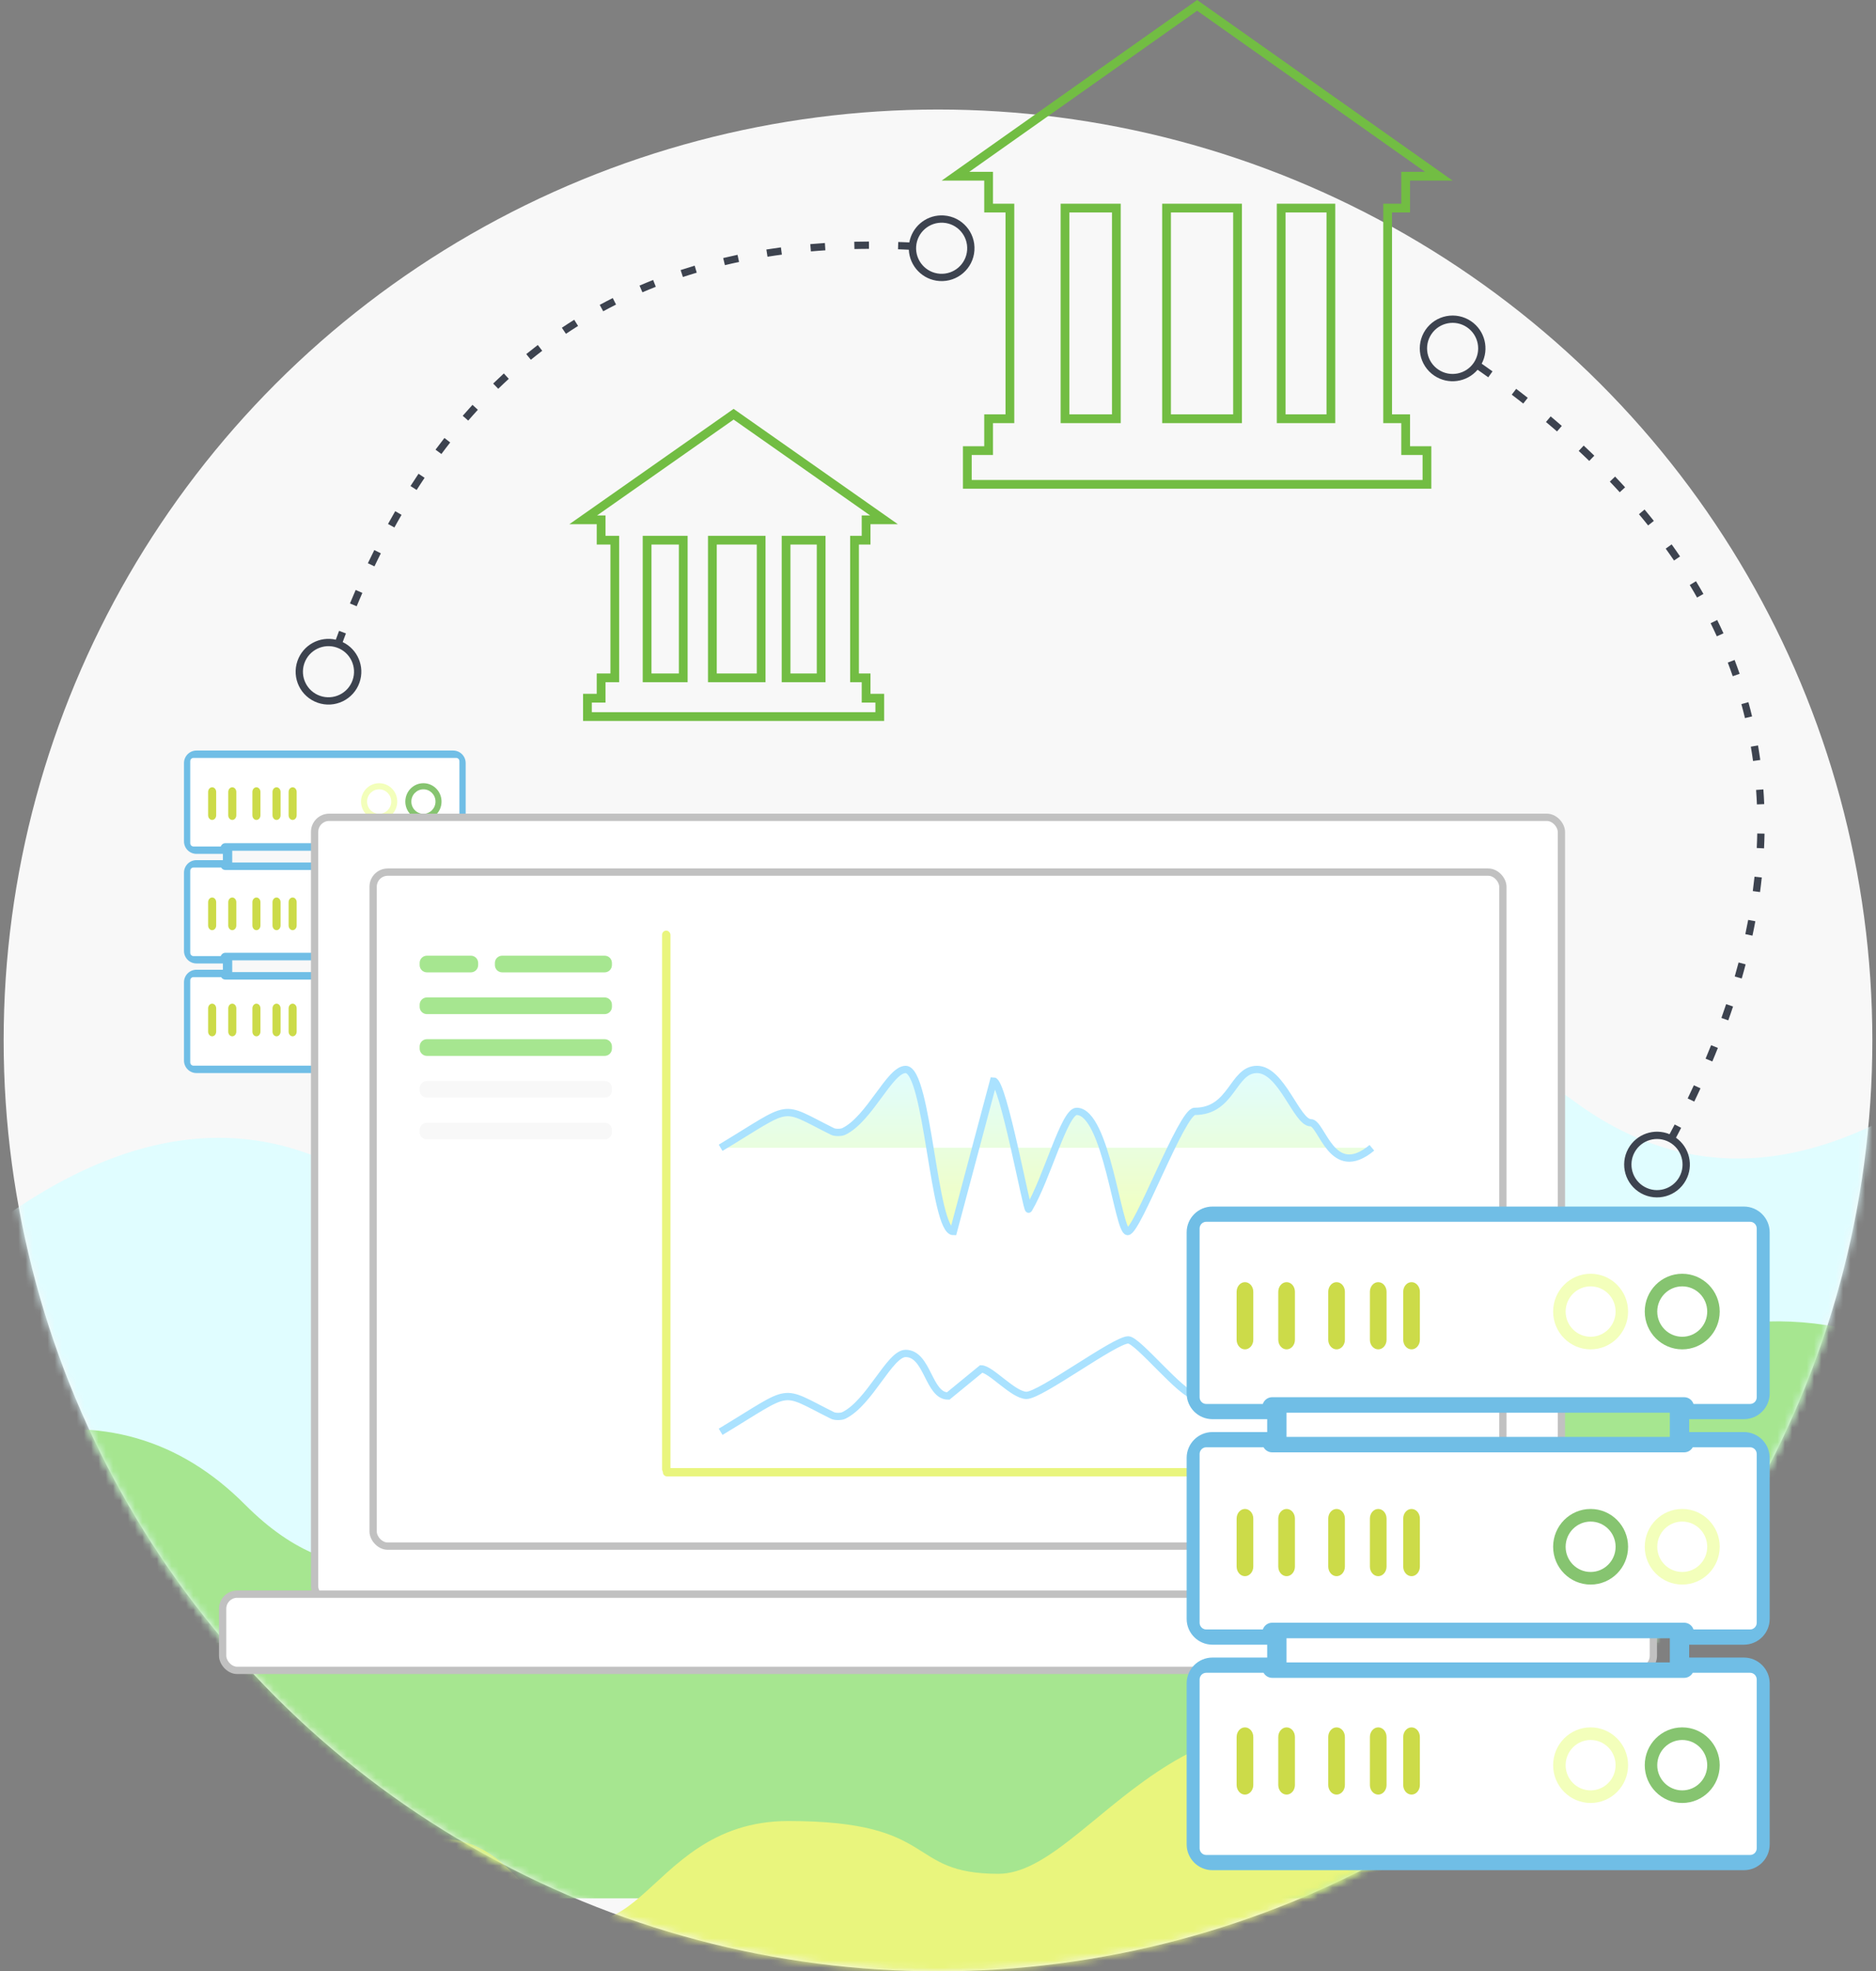 <?xml version="1.0" encoding="utf-8"?>
<svg xmlns="http://www.w3.org/2000/svg" xmlns:xlink="http://www.w3.org/1999/xlink" width="257px" height="270px" viewBox="0 0 257 270" version="1.1">
    
    <rect x="0" y="0" width="257" height="270" fill="#808080" stroke="none"/>
    
    <title>illustrations-equinix</title>
    <desc>Created with Sketch.</desc>
    <defs>
        <ellipse id="path-1" cx="128.5" cy="127.5" rx="128" ry="127.5"/>
        <linearGradient x1="50%" y1="0%" x2="50%" y2="100%" id="linearGradient-3">
            <stop stop-color="#E0FDFF" offset="0%"/>
            <stop stop-color="#F3FFBB" offset="100%"/>
        </linearGradient>
    </defs>
    <g id="Page-1" stroke="none" stroke-width="1" fill="none" fill-rule="evenodd">
        <g id="Apple-TV" transform="translate(-2795, -492)">
            <g id="illustrations-equinix" transform="translate(2795, 492)">
                <g id="bg-mountain-graphs-white" transform="translate(0, 15)">
                    <g id="bg-mountain-graphs">
                        <mask id="mask-2" fill="white">
                            <use xlink:href="#path-1"/>
                        </mask>
                        <use id="Mask" fill="#F8F8F8" xlink:href="#path-1"/>
                        <g id="mountain-graph/light-blue" mask="url(#mask-2)" fill="#E0FDFF">
                            <g transform="translate(3, 122)" id="mountain-graph-light-blue">
                                <path d="M-2.685,29.862 C18.026,15.164 36.852,15.164 53.794,29.862 C79.207,51.908 81.433,6.241 99.611,24.376 C117.79,42.51 112.275,13.762 131.181,13.762 C150.087,13.762 148.445,29.862 160.079,29.862 C171.713,29.862 187.076,-5.145 212.558,13.762 C229.547,26.366 248.694,23.911 270,6.395 L270,88 L4.88498131e-15,88 L-2.685,29.862 Z"/>
                            </g>
                        </g>
                        <g id="mountain-graph/thick-green" mask="url(#mask-2)" fill="#A6E690">
                            <g transform="translate(-43, 102)" id="mountain-graph-light-blue">
                                <path d="M0,105.682 C33.106,76.591 58.632,71.058 76.578,89.084 C103.496,116.123 123.576,66.883 146.089,89.084 C168.602,111.285 168.122,80.095 195.5,80.095 C222.878,80.095 216.398,89.084 233.246,89.084 C250.094,89.084 266.825,49.304 309.971,69.885 C338.735,83.606 365.745,73.575 391,39.791 L391,143 L0,143 L0,105.682 Z"/>
                            </g>
                        </g>
                        <g id="mountain-graph/thick-yellow" mask="url(#mask-2)" fill="#E9F57D">
                            <g transform="translate(-41, 170)" id="mountain-graph-light-blue">
                                <path d="M0,84.989 C25.232,61.594 44.687,57.145 58.364,71.641 C78.88,93.385 94.183,53.787 111.342,71.641 C128.5,89.495 128.134,64.412 149,64.412 C169.866,64.412 164.927,71.641 177.768,71.641 C190.609,71.641 203.36,39.65 236.244,56.201 C258.166,67.236 278.752,59.169 298,32 L298,115 L0,115 L0,84.989 Z"/>
                            </g>
                        </g>
                    </g>
                </g>
                <g id="Spreads/Server" transform="translate(23, 100)">
                    <g id="server-(1)" transform="translate(2.205, 2.796)">
                        <path d="M1.706,44.172 L36.884,44.172 C37.826,44.171 38.589,43.404 38.59,42.457 L38.59,31.735 C38.589,30.788 37.826,30.021 36.884,30.02 L33.26,30.02 L33.26,29.162 L36.884,29.162 C37.826,29.161 38.589,28.394 38.59,27.447 L38.59,16.725 C38.589,15.778 37.826,15.011 36.884,15.01 L33.26,15.01 L33.26,14.152 L36.884,14.152 C37.826,14.151 38.589,13.384 38.59,12.437 L38.59,1.715 C38.589,0.768 37.826,0.001 36.884,0 L1.706,0 C0.764,0.001 0.001,0.768 0,1.715 L0,12.437 C0.001,13.384 0.764,14.151 1.706,14.152 L5.33,14.152 L5.33,15.01 L1.706,15.01 C0.764,15.011 0.001,15.778 0,16.725 L0,27.447 C0.001,28.394 0.764,29.161 1.706,29.162 L5.33,29.162 L5.33,30.02 L1.706,30.02 C0.764,30.021 0.001,30.788 0,31.735 L0,42.457 C0.001,43.404 0.764,44.171 1.706,44.172 Z M6.609,28.733 L31.98,28.733 L31.98,30.341 L6.609,30.341 L6.609,28.733 Z M6.609,13.723 L31.98,13.723 L31.98,15.332 L6.609,15.332 L6.609,13.723 Z" id="Shape" fill="#70BEE6" fill-rule="nonzero"/>
                        <path d="M0.858,12.69 L0.858,1.462 C0.858,1.214 1.053,1.013 1.294,1.013 L37.296,1.013 C37.537,1.013 37.732,1.214 37.732,1.462 L37.732,12.69 C37.732,12.938 37.537,13.139 37.296,13.139 L33.548,13.139 C33.456,12.87 33.209,12.69 32.932,12.69 L5.658,12.69 C5.381,12.69 5.134,12.87 5.041,13.139 L1.294,13.139 C1.053,13.139 0.858,12.938 0.858,12.69 Z" id="Path" fill="#FFFFFF" fill-rule="nonzero"/>
                        <path d="M0.858,27.7 L0.858,16.472 C0.858,16.224 1.053,16.023 1.294,16.023 L5.091,16.023 C5.208,16.232 5.424,16.36 5.658,16.36 L32.932,16.36 C33.166,16.36 33.382,16.232 33.498,16.023 L37.296,16.023 C37.537,16.023 37.732,16.224 37.732,16.472 L37.732,27.7 C37.732,27.948 37.537,28.149 37.296,28.149 L33.548,28.149 C33.456,27.88 33.209,27.7 32.932,27.7 L5.658,27.7 C5.381,27.7 5.134,27.88 5.041,28.149 L1.294,28.149 C1.053,28.149 0.858,27.948 0.858,27.7 Z" id="Path" fill="#FFFFFF" fill-rule="nonzero"/>
                        <path d="M0.858,31.482 C0.858,31.234 1.053,31.033 1.294,31.033 L5.091,31.033 C5.208,31.241 5.424,31.37 5.658,31.37 L32.932,31.37 C33.166,31.37 33.382,31.241 33.498,31.033 L37.296,31.033 C37.537,31.033 37.732,31.234 37.732,31.482 L37.732,42.71 C37.732,42.958 37.537,43.159 37.296,43.159 L1.294,43.159 C1.053,43.159 0.858,42.958 0.858,42.71 L0.858,31.482 Z" id="Path" fill="#FFFFFF" fill-rule="nonzero"/>
                        <path d="M26.737,39.699 C28.107,39.699 29.218,38.572 29.218,37.183 C29.218,35.793 28.107,34.667 26.737,34.667 C25.367,34.667 24.256,35.793 24.256,37.183 C24.258,38.572 25.368,39.697 26.737,39.699 L26.737,39.699 Z M26.737,35.505 C27.651,35.505 28.391,36.256 28.391,37.183 C28.391,38.109 27.651,38.86 26.737,38.86 C25.824,38.86 25.083,38.109 25.083,37.183 C25.084,36.257 25.824,35.506 26.737,35.505 Z" id="Shape" fill="#F3FFBB" fill-rule="nonzero"/>
                        <path d="M32.801,39.699 C34.171,39.699 35.282,38.572 35.282,37.183 C35.282,35.793 34.171,34.667 32.801,34.667 C31.431,34.667 30.321,35.793 30.321,37.183 C30.322,38.572 31.432,39.697 32.801,39.699 L32.801,39.699 Z M32.801,35.505 C33.715,35.505 34.455,36.256 34.455,37.183 C34.455,38.109 33.715,38.86 32.801,38.86 C31.888,38.86 31.147,38.109 31.147,37.183 C31.149,36.257 31.888,35.506 32.801,35.505 L32.801,35.505 Z" id="Shape" fill="#86C470" fill-rule="nonzero"/>
                        <path d="M3.859,39.14 C4.163,39.14 4.41,38.854 4.41,38.501 L4.41,35.306 C4.41,34.953 4.163,34.667 3.859,34.667 C3.555,34.667 3.308,34.953 3.308,35.306 L3.308,38.501 C3.308,38.854 3.555,39.14 3.859,39.14 Z" id="Path" fill="#CCDB49" fill-rule="nonzero"/>
                        <path d="M6.615,39.14 C6.92,39.14 7.167,38.854 7.167,38.501 L7.167,35.306 C7.167,34.953 6.92,34.667 6.615,34.667 C6.311,34.667 6.064,34.953 6.064,35.306 L6.064,38.501 C6.064,38.854 6.311,39.14 6.615,39.14 Z" id="Path" fill="#CCDB49" fill-rule="nonzero"/>
                        <path d="M9.923,39.14 C10.228,39.14 10.474,38.854 10.474,38.501 L10.474,35.306 C10.474,34.953 10.228,34.667 9.923,34.667 C9.619,34.667 9.372,34.953 9.372,35.306 L9.372,38.501 C9.372,38.854 9.619,39.14 9.923,39.14 Z" id="Path" fill="#CCDB49" fill-rule="nonzero"/>
                        <path d="M12.679,39.14 C12.984,39.14 13.231,38.854 13.231,38.501 L13.231,35.306 C13.231,34.953 12.984,34.667 12.679,34.667 C12.375,34.667 12.128,34.953 12.128,35.306 L12.128,38.501 C12.128,38.854 12.375,39.14 12.679,39.14 Z" id="Path" fill="#CCDB49" fill-rule="nonzero"/>
                        <path d="M14.885,39.14 C15.189,39.14 15.436,38.854 15.436,38.501 L15.436,35.306 C15.436,34.953 15.189,34.667 14.885,34.667 C14.58,34.667 14.333,34.953 14.333,35.306 L14.333,38.501 C14.333,38.67 14.391,38.833 14.495,38.953 C14.598,39.072 14.738,39.14 14.885,39.14 L14.885,39.14 Z" id="Path" fill="#CCDB49" fill-rule="nonzero"/>
                        <path d="M26.737,25.161 C28.107,25.161 29.218,24.035 29.218,22.645 C29.218,21.256 28.107,20.129 26.737,20.129 C25.367,20.129 24.256,21.256 24.256,22.645 C24.258,24.034 25.368,25.16 26.737,25.161 L26.737,25.161 Z M26.737,20.968 C27.651,20.968 28.391,21.719 28.391,22.645 C28.391,23.572 27.651,24.323 26.737,24.323 C25.824,24.323 25.083,23.572 25.083,22.645 C25.084,21.719 25.824,20.969 26.737,20.968 L26.737,20.968 Z" id="Shape" fill="#86C470" fill-rule="nonzero"/>
                        <path d="M32.801,25.161 C34.171,25.161 35.282,24.035 35.282,22.645 C35.282,21.256 34.171,20.129 32.801,20.129 C31.431,20.129 30.321,21.256 30.321,22.645 C30.322,24.034 31.432,25.16 32.801,25.161 Z M32.801,20.968 C33.715,20.968 34.455,21.719 34.455,22.645 C34.455,23.572 33.715,24.323 32.801,24.323 C31.888,24.323 31.147,23.572 31.147,22.645 C31.149,21.719 31.888,20.969 32.801,20.968 L32.801,20.968 Z" id="Shape" fill="#F3FFBB" fill-rule="nonzero"/>
                        <path d="M3.859,20.129 C3.555,20.129 3.308,20.415 3.308,20.768 L3.308,23.963 C3.308,24.316 3.555,24.602 3.859,24.602 C4.163,24.602 4.41,24.316 4.41,23.963 L4.41,20.768 C4.41,20.415 4.163,20.129 3.859,20.129 Z" id="Path" fill="#CCDB49" fill-rule="nonzero"/>
                        <path d="M6.615,24.602 C6.92,24.602 7.167,24.316 7.167,23.963 L7.167,20.768 C7.167,20.415 6.92,20.129 6.615,20.129 C6.311,20.129 6.064,20.415 6.064,20.768 L6.064,23.963 C6.064,24.316 6.311,24.602 6.615,24.602 Z" id="Path" fill="#CCDB49" fill-rule="nonzero"/>
                        <path d="M9.923,24.602 C10.228,24.602 10.474,24.316 10.474,23.963 L10.474,20.768 C10.474,20.415 10.228,20.129 9.923,20.129 C9.619,20.129 9.372,20.415 9.372,20.768 L9.372,23.963 C9.372,24.316 9.619,24.602 9.923,24.602 Z" id="Path" fill="#CCDB49" fill-rule="nonzero"/>
                        <path d="M12.679,24.602 C12.984,24.602 13.231,24.316 13.231,23.963 L13.231,20.768 C13.231,20.415 12.984,20.129 12.679,20.129 C12.375,20.129 12.128,20.415 12.128,20.768 L12.128,23.963 C12.128,24.316 12.375,24.602 12.679,24.602 Z" id="Path" fill="#CCDB49" fill-rule="nonzero"/>
                        <path d="M14.885,24.602 C15.189,24.602 15.436,24.316 15.436,23.963 L15.436,20.768 C15.436,20.415 15.189,20.129 14.885,20.129 C14.58,20.129 14.333,20.415 14.333,20.768 L14.333,23.963 C14.333,24.133 14.391,24.295 14.495,24.415 C14.598,24.535 14.738,24.602 14.885,24.602 L14.885,24.602 Z" id="Path" fill="#CCDB49" fill-rule="nonzero"/>
                        <path d="M29.218,6.989 C29.218,5.6 28.107,4.473 26.737,4.473 C25.367,4.473 24.256,5.6 24.256,6.989 C24.258,8.378 25.368,9.504 26.737,9.505 C28.107,9.505 29.218,8.379 29.218,6.989 Z M28.391,6.989 C28.391,7.916 27.651,8.667 26.737,8.667 C25.824,8.667 25.083,7.916 25.083,6.989 C25.084,6.063 25.824,5.313 26.737,5.312 C27.651,5.312 28.391,6.063 28.391,6.989 Z" id="Shape" fill="#F3FFBB" fill-rule="nonzero"/>
                        <path d="M32.801,9.505 C34.171,9.505 35.282,8.379 35.282,6.989 C35.282,5.6 34.171,4.473 32.801,4.473 C31.431,4.473 30.321,5.6 30.321,6.989 C30.322,8.378 31.432,9.504 32.801,9.505 Z M32.801,5.312 C33.715,5.312 34.455,6.063 34.455,6.989 C34.455,7.916 33.715,8.667 32.801,8.667 C31.888,8.667 31.147,7.916 31.147,6.989 C31.149,6.063 31.888,5.313 32.801,5.312 L32.801,5.312 Z" id="Shape" fill="#86C470" fill-rule="nonzero"/>
                        <path d="M3.859,5.032 C3.555,5.032 3.308,5.318 3.308,5.671 L3.308,8.866 C3.308,9.219 3.555,9.505 3.859,9.505 C4.163,9.505 4.41,9.219 4.41,8.866 L4.41,5.671 C4.41,5.318 4.163,5.032 3.859,5.032 Z" id="Path" fill="#CCDB49" fill-rule="nonzero"/>
                        <path d="M6.615,9.505 C6.92,9.505 7.167,9.219 7.167,8.866 L7.167,5.671 C7.167,5.318 6.92,5.032 6.615,5.032 C6.311,5.032 6.064,5.318 6.064,5.671 L6.064,8.866 C6.064,9.219 6.311,9.505 6.615,9.505 Z" id="Path" fill="#CCDB49" fill-rule="nonzero"/>
                        <path d="M9.923,9.505 C10.228,9.505 10.474,9.219 10.474,8.866 L10.474,5.671 C10.474,5.318 10.228,5.032 9.923,5.032 C9.619,5.032 9.372,5.318 9.372,5.671 L9.372,8.866 C9.372,9.219 9.619,9.505 9.923,9.505 Z" id="Path" fill="#CCDB49" fill-rule="nonzero"/>
                        <path d="M12.679,9.505 C12.984,9.505 13.231,9.219 13.231,8.866 L13.231,5.671 C13.231,5.318 12.984,5.032 12.679,5.032 C12.375,5.032 12.128,5.318 12.128,5.671 L12.128,8.866 C12.128,9.219 12.375,9.505 12.679,9.505 Z" id="Path" fill="#CCDB49" fill-rule="nonzero"/>
                        <path d="M14.885,9.505 C15.189,9.505 15.436,9.219 15.436,8.866 L15.436,5.671 C15.436,5.318 15.189,5.032 14.885,5.032 C14.58,5.032 14.333,5.318 14.333,5.671 L14.333,8.866 C14.333,9.036 14.391,9.198 14.495,9.318 C14.598,9.438 14.738,9.505 14.885,9.505 L14.885,9.505 Z" id="Path" fill="#CCDB49" fill-rule="nonzero"/>
                    </g>
                </g>
                <g id="devices/laptop-white" transform="translate(30, 100)">
                    <g id="laptop" transform="translate(0, 11.441)">
                        <rect id="Rectangle" stroke="#C1C1C1" fill="#FFFFFF" x="13.099" y="0.5" width="170.802" height="107.329" rx="2"/>
                        <rect id="Rectangle" stroke="#C1C1C1" fill="#FFFFFF" x="21.116" y="8.008" width="154.767" height="92.313" rx="2"/>
                        <g id="analytics" transform="translate(27.488, 16.017)">
                            <rect id="Rectangle" fill="#E9F57D" x="33.215" y="0" width="1.145" height="74.364" rx="0.573"/>
                            <path d="M87.155,20.351 C87.471,20.351 87.727,20.607 87.727,20.923 L87.727,127.442 C87.727,127.758 87.471,128.014 87.155,128.014 C86.839,128.014 86.583,127.758 86.583,127.442 L86.583,20.923 C86.583,20.607 86.839,20.351 87.155,20.351 Z" id="Rectangle" fill="#E9F57D" transform="translate(87.155, 74.183) rotate(-270) translate(-87.155, -74.183)"/>
                            <path d="M18.182,-3.441 L18.47,-3.441 C19.022,-3.441 19.47,-2.993 19.47,-2.441 L19.47,11.594 C19.47,12.146 19.022,12.594 18.47,12.594 L18.182,12.594 C17.629,12.594 17.182,12.146 17.182,11.594 L17.182,-2.441 C17.182,-2.993 17.629,-3.441 18.182,-3.441 Z" id="Rectangle" fill="#A6E690" transform="translate(18.326, 4.576) rotate(-270) translate(-18.326, -4.576)"/>
                            <path d="M3.865,0.568 L4.153,0.568 C4.705,0.568 5.153,1.015 5.153,1.568 L5.153,7.585 C5.153,8.137 4.705,8.585 4.153,8.585 L3.865,8.585 C3.312,8.585 2.865,8.137 2.865,7.585 L2.865,1.568 C2.865,1.015 3.312,0.568 3.865,0.568 Z" id="Rectangle" fill="#A6E690" transform="translate(4.009, 4.576) rotate(-270) translate(-4.009, -4.576)"/>
                            <path d="M13.027,-2.875 L13.316,-2.875 C13.868,-2.875 14.316,-2.427 14.316,-1.875 L14.316,22.468 C14.316,23.02 13.868,23.468 13.316,23.468 L13.027,23.468 C12.475,23.468 12.027,23.02 12.027,22.468 L12.027,-1.875 C12.027,-2.427 12.475,-2.875 13.027,-2.875 Z" id="Rectangle" fill="#A6E690" transform="translate(13.172, 10.297) rotate(-270) translate(-13.172, -10.297)"/>
                            <path d="M13.027,8.566 L13.316,8.566 C13.868,8.566 14.316,9.013 14.316,9.566 L14.316,33.909 C14.316,34.461 13.868,34.909 13.316,34.909 L13.027,34.909 C12.475,34.909 12.027,34.461 12.027,33.909 L12.027,9.566 C12.027,9.013 12.475,8.566 13.027,8.566 Z" id="Rectangle-Copy-2" fill="#F8F8F8" transform="translate(13.172, 21.737) rotate(-270) translate(-13.172, -21.737)"/>
                            <path d="M13.027,2.845 L13.316,2.845 C13.868,2.845 14.316,3.293 14.316,3.845 L14.316,28.188 C14.316,28.741 13.868,29.188 13.316,29.188 L13.027,29.188 C12.475,29.188 12.027,28.741 12.027,28.188 L12.027,3.845 C12.027,3.293 12.475,2.845 13.027,2.845 Z" id="Rectangle" fill="#A6E690" transform="translate(13.172, 16.017) rotate(-270) translate(-13.172, -16.017)"/>
                            <path d="M13.027,14.286 L13.316,14.286 C13.868,14.286 14.316,14.734 14.316,15.286 L14.316,39.629 C14.316,40.181 13.868,40.629 13.316,40.629 L13.027,40.629 C12.475,40.629 12.027,40.181 12.027,39.629 L12.027,15.286 C12.027,14.734 12.475,14.286 13.027,14.286 Z" id="Rectangle-Copy-3" fill="#F8F8F8" transform="translate(13.172, 27.458) rotate(-270) translate(-13.172, -27.458)"/>
                            <path d="M41.233,68.644 C51.348,62.556 49.137,62.719 56.564,66.411 C56.914,66.586 57.735,66.583 58.094,66.411 C61.642,64.713 64.391,57.913 66.575,57.913 C69.621,57.913 69.687,63.762 72.412,63.741 L76.941,60.03 C78.239,60.03 81.338,63.656 83.13,63.656 C85.088,63.656 95.215,56.059 97.073,56.059 C98.4,56.059 104.42,63.656 106.18,63.656 C107.696,63.656 112.67,57.913 114.715,57.913 C115.961,57.913 120.335,61.357 122.253,61.357 C123.803,61.357 127.252,58.775 132.86,56.059" id="Path-2" stroke="#AAE2FF"/>
                            <path d="M41.233,29.746 C51.348,23.657 49.137,23.821 56.564,27.513 C56.914,27.687 57.735,27.685 58.094,27.513 C61.642,25.815 64.391,19.015 66.575,19.015 C69.621,19.015 70.392,41.242 73.117,41.22 L78.618,20.593 C79.917,20.593 83.205,38.536 83.435,38.148 C85.962,33.891 88.325,24.753 90.007,24.758 C94.073,24.769 95.677,41.22 96.991,41.22 C98.318,41.22 104.42,24.758 106.18,24.758 C111.338,24.758 111.338,19.015 114.715,19.015 C118.093,19.015 120.155,26.314 122.073,26.314 C123.624,26.314 124.947,34.322 130.45,29.746" id="Path-2-Copy" stroke="#AAE2FF" fill="url(#linearGradient-3)"/>
                        </g>
                        <rect id="Rectangle-Copy" stroke="#C1C1C1" fill="#FFFFFF" x="0.5" y="106.898" width="196" height="10.441" rx="2"/>
                    </g>
                </g>
                <g id="Spreads/Server" transform="translate(158, 159.5)">
                    <g id="server-(1)" transform="translate(4.564, 5.753)">
                        <path d="M3.53,90.892 L76.342,90.892 C78.29,90.89 79.869,89.311 79.872,87.363 L79.872,65.301 C79.869,63.353 78.29,61.774 76.342,61.772 L68.84,61.772 L68.84,60.007 L76.342,60.007 C78.29,60.004 79.869,58.425 79.872,56.477 L79.872,34.416 C79.869,32.467 78.29,30.888 76.342,30.886 L68.84,30.886 L68.84,29.121 L76.342,29.121 C78.29,29.119 79.869,27.54 79.872,25.591 L79.872,3.53 C79.869,1.581 78.29,0.002 76.342,0 L3.53,0 C1.582,0.002 0.002,1.581 0,3.53 L0,25.591 C0.002,27.54 1.582,29.119 3.53,29.121 L11.032,29.121 L11.032,30.886 L3.53,30.886 C1.582,30.888 0.002,32.467 0,34.416 L0,56.477 C0.002,58.425 1.582,60.004 3.53,60.007 L11.032,60.007 L11.032,61.772 L3.53,61.772 C1.582,61.774 0.002,63.353 0,65.301 L0,87.363 C0.002,89.311 1.582,90.89 3.53,90.892 Z M13.68,59.124 L66.192,59.124 L66.192,62.433 L13.68,62.433 L13.68,59.124 Z M13.68,28.238 L66.192,28.238 L66.192,31.548 L13.68,31.548 L13.68,28.238 Z" id="Shape" fill="#70BEE6" fill-rule="nonzero"/>
                        <path d="M1.775,26.112 L1.775,3.009 C1.775,2.499 2.179,2.085 2.678,2.085 L77.194,2.085 C77.692,2.085 78.097,2.499 78.097,3.009 L78.097,26.112 C78.097,26.622 77.692,27.036 77.194,27.036 L69.437,27.036 C69.246,26.483 68.735,26.112 68.161,26.112 L11.71,26.112 C11.137,26.112 10.626,26.483 10.434,27.036 L2.678,27.036 C2.179,27.036 1.775,26.622 1.775,26.112 Z" id="Path" fill="#FFFFFF" fill-rule="nonzero"/>
                        <path d="M1.775,56.998 L1.775,33.895 C1.775,33.385 2.179,32.971 2.678,32.971 L10.538,32.971 C10.78,33.4 11.227,33.664 11.71,33.664 L68.161,33.664 C68.645,33.664 69.092,33.4 69.334,32.971 L77.194,32.971 C77.692,32.971 78.097,33.385 78.097,33.895 L78.097,56.998 C78.097,57.508 77.692,57.922 77.194,57.922 L69.437,57.922 C69.246,57.368 68.735,56.998 68.161,56.998 L11.71,56.998 C11.137,56.998 10.626,57.368 10.434,57.922 L2.678,57.922 C2.179,57.922 1.775,57.508 1.775,56.998 Z" id="Path" fill="#FFFFFF" fill-rule="nonzero"/>
                        <path d="M1.775,64.781 C1.775,64.27 2.179,63.857 2.678,63.857 L10.538,63.857 C10.78,64.285 11.227,64.55 11.71,64.55 L68.161,64.55 C68.645,64.55 69.092,64.285 69.334,63.857 L77.194,63.857 C77.692,63.857 78.097,64.27 78.097,64.781 L78.097,87.883 C78.097,88.394 77.692,88.807 77.194,88.807 L2.678,88.807 C2.179,88.807 1.775,88.394 1.775,87.883 L1.775,64.781 Z" id="Path" fill="#FFFFFF" fill-rule="nonzero"/>
                        <path d="M55.34,81.688 C58.176,81.688 60.474,79.37 60.474,76.511 C60.474,73.651 58.176,71.333 55.34,71.333 C52.504,71.333 50.205,73.651 50.205,76.511 C50.208,79.369 52.505,81.685 55.34,81.688 L55.34,81.688 Z M55.34,73.059 C57.23,73.059 58.763,74.604 58.763,76.511 C58.763,78.417 57.23,79.962 55.34,79.962 C53.449,79.962 51.917,78.417 51.917,76.511 C51.919,74.605 53.45,73.061 55.34,73.059 Z" id="Shape" fill="#F3FFBB" fill-rule="nonzero"/>
                        <path d="M67.891,81.688 C70.727,81.688 73.026,79.37 73.026,76.511 C73.026,73.651 70.727,71.333 67.891,71.333 C65.055,71.333 62.756,73.651 62.756,76.511 C62.76,79.369 65.057,81.685 67.891,81.688 L67.891,81.688 Z M67.891,73.059 C69.782,73.059 71.314,74.604 71.314,76.511 C71.314,78.417 69.782,79.962 67.891,79.962 C66.001,79.962 64.468,78.417 64.468,76.511 C64.47,74.605 66.001,73.061 67.891,73.059 L67.891,73.059 Z" id="Shape" fill="#86C470" fill-rule="nonzero"/>
                        <path d="M7.987,80.538 C8.617,80.538 9.128,79.949 9.128,79.223 L9.128,72.648 C9.128,71.922 8.617,71.333 7.987,71.333 C7.357,71.333 6.846,71.922 6.846,72.648 L6.846,79.223 C6.846,79.949 7.357,80.538 7.987,80.538 Z" id="Path" fill="#CCDB49" fill-rule="nonzero"/>
                        <path d="M13.692,80.538 C14.322,80.538 14.833,79.949 14.833,79.223 L14.833,72.648 C14.833,71.922 14.322,71.333 13.692,71.333 C13.062,71.333 12.551,71.922 12.551,72.648 L12.551,79.223 C12.551,79.949 13.062,80.538 13.692,80.538 Z" id="Path" fill="#CCDB49" fill-rule="nonzero"/>
                        <path d="M20.538,80.538 C21.169,80.538 21.679,79.949 21.679,79.223 L21.679,72.648 C21.679,71.922 21.169,71.333 20.538,71.333 C19.908,71.333 19.397,71.922 19.397,72.648 L19.397,79.223 C19.397,79.949 19.908,80.538 20.538,80.538 Z" id="Path" fill="#CCDB49" fill-rule="nonzero"/>
                        <path d="M26.244,80.538 C26.874,80.538 27.385,79.949 27.385,79.223 L27.385,72.648 C27.385,71.922 26.874,71.333 26.244,71.333 C25.613,71.333 25.103,71.922 25.103,72.648 L25.103,79.223 C25.103,79.949 25.613,80.538 26.244,80.538 Z" id="Path" fill="#CCDB49" fill-rule="nonzero"/>
                        <path d="M30.808,80.538 C31.438,80.538 31.949,79.949 31.949,79.223 L31.949,72.648 C31.949,71.922 31.438,71.333 30.808,71.333 C30.178,71.333 29.667,71.922 29.667,72.648 L29.667,79.223 C29.667,79.571 29.787,79.906 30.001,80.153 C30.215,80.399 30.505,80.538 30.808,80.538 L30.808,80.538 Z" id="Path" fill="#CCDB49" fill-rule="nonzero"/>
                        <path d="M55.34,51.774 C58.176,51.774 60.474,49.456 60.474,46.597 C60.474,43.737 58.176,41.419 55.34,41.419 C52.504,41.419 50.205,43.737 50.205,46.597 C50.208,49.455 52.505,51.771 55.34,51.774 L55.34,51.774 Z M55.34,43.145 C57.23,43.145 58.763,44.691 58.763,46.597 C58.763,48.503 57.23,50.048 55.34,50.048 C53.449,50.048 51.917,48.503 51.917,46.597 C51.919,44.691 53.45,43.147 55.34,43.145 L55.34,43.145 Z" id="Shape" fill="#86C470" fill-rule="nonzero"/>
                        <path d="M67.891,51.774 C70.727,51.774 73.026,49.456 73.026,46.597 C73.026,43.737 70.727,41.419 67.891,41.419 C65.055,41.419 62.756,43.737 62.756,46.597 C62.76,49.455 65.057,51.771 67.891,51.774 Z M67.891,43.145 C69.782,43.145 71.314,44.691 71.314,46.597 C71.314,48.503 69.782,50.048 67.891,50.048 C66.001,50.048 64.468,48.503 64.468,46.597 C64.47,44.691 66.001,43.147 67.891,43.145 L67.891,43.145 Z" id="Shape" fill="#F3FFBB" fill-rule="nonzero"/>
                        <path d="M7.987,41.419 C7.357,41.419 6.846,42.008 6.846,42.734 L6.846,49.309 C6.846,50.035 7.357,50.624 7.987,50.624 C8.617,50.624 9.128,50.035 9.128,49.309 L9.128,42.734 C9.128,42.008 8.617,41.419 7.987,41.419 Z" id="Path" fill="#CCDB49" fill-rule="nonzero"/>
                        <path d="M13.692,50.624 C14.322,50.624 14.833,50.035 14.833,49.309 L14.833,42.734 C14.833,42.008 14.322,41.419 13.692,41.419 C13.062,41.419 12.551,42.008 12.551,42.734 L12.551,49.309 C12.551,50.035 13.062,50.624 13.692,50.624 Z" id="Path" fill="#CCDB49" fill-rule="nonzero"/>
                        <path d="M20.538,50.624 C21.169,50.624 21.679,50.035 21.679,49.309 L21.679,42.734 C21.679,42.008 21.169,41.419 20.538,41.419 C19.908,41.419 19.397,42.008 19.397,42.734 L19.397,49.309 C19.397,50.035 19.908,50.624 20.538,50.624 Z" id="Path" fill="#CCDB49" fill-rule="nonzero"/>
                        <path d="M26.244,50.624 C26.874,50.624 27.385,50.035 27.385,49.309 L27.385,42.734 C27.385,42.008 26.874,41.419 26.244,41.419 C25.613,41.419 25.103,42.008 25.103,42.734 L25.103,49.309 C25.103,50.035 25.613,50.624 26.244,50.624 Z" id="Path" fill="#CCDB49" fill-rule="nonzero"/>
                        <path d="M30.808,50.624 C31.438,50.624 31.949,50.035 31.949,49.309 L31.949,42.734 C31.949,42.008 31.438,41.419 30.808,41.419 C30.178,41.419 29.667,42.008 29.667,42.734 L29.667,49.309 C29.667,49.657 29.787,49.992 30.001,50.239 C30.215,50.485 30.505,50.624 30.808,50.624 L30.808,50.624 Z" id="Path" fill="#CCDB49" fill-rule="nonzero"/>
                        <path d="M60.474,14.382 C60.474,11.522 58.176,9.204 55.34,9.204 C52.504,9.204 50.205,11.522 50.205,14.382 C50.208,17.24 52.505,19.556 55.34,19.559 C58.176,19.559 60.474,17.241 60.474,14.382 Z M58.763,14.382 C58.763,16.288 57.23,17.833 55.34,17.833 C53.449,17.833 51.917,16.288 51.917,14.382 C51.919,12.476 53.45,10.932 55.34,10.93 C57.23,10.93 58.763,12.475 58.763,14.382 Z" id="Shape" fill="#F3FFBB" fill-rule="nonzero"/>
                        <path d="M67.891,19.559 C70.727,19.559 73.026,17.241 73.026,14.382 C73.026,11.522 70.727,9.204 67.891,9.204 C65.055,9.204 62.756,11.522 62.756,14.382 C62.76,17.24 65.057,19.556 67.891,19.559 Z M67.891,10.93 C69.782,10.93 71.314,12.475 71.314,14.382 C71.314,16.288 69.782,17.833 67.891,17.833 C66.001,17.833 64.468,16.288 64.468,14.382 C64.47,12.476 66.001,10.932 67.891,10.93 L67.891,10.93 Z" id="Shape" fill="#86C470" fill-rule="nonzero"/>
                        <path d="M7.987,10.355 C7.357,10.355 6.846,10.944 6.846,11.67 L6.846,18.244 C6.846,18.97 7.357,19.559 7.987,19.559 C8.617,19.559 9.128,18.97 9.128,18.244 L9.128,11.67 C9.128,10.944 8.617,10.355 7.987,10.355 Z" id="Path" fill="#CCDB49" fill-rule="nonzero"/>
                        <path d="M13.692,19.559 C14.322,19.559 14.833,18.97 14.833,18.244 L14.833,11.67 C14.833,10.944 14.322,10.355 13.692,10.355 C13.062,10.355 12.551,10.944 12.551,11.67 L12.551,18.244 C12.551,18.97 13.062,19.559 13.692,19.559 Z" id="Path" fill="#CCDB49" fill-rule="nonzero"/>
                        <path d="M20.538,19.559 C21.169,19.559 21.679,18.97 21.679,18.244 L21.679,11.67 C21.679,10.944 21.169,10.355 20.538,10.355 C19.908,10.355 19.397,10.944 19.397,11.67 L19.397,18.244 C19.397,18.97 19.908,19.559 20.538,19.559 Z" id="Path" fill="#CCDB49" fill-rule="nonzero"/>
                        <path d="M26.244,19.559 C26.874,19.559 27.385,18.97 27.385,18.244 L27.385,11.67 C27.385,10.944 26.874,10.355 26.244,10.355 C25.613,10.355 25.103,10.944 25.103,11.67 L25.103,18.244 C25.103,18.97 25.613,19.559 26.244,19.559 Z" id="Path" fill="#CCDB49" fill-rule="nonzero"/>
                        <path d="M30.808,19.559 C31.438,19.559 31.949,18.97 31.949,18.244 L31.949,11.67 C31.949,10.944 31.438,10.355 30.808,10.355 C30.178,10.355 29.667,10.944 29.667,11.67 L29.667,18.244 C29.667,18.593 29.787,18.927 30.001,19.174 C30.215,19.421 30.505,19.559 30.808,19.559 L30.808,19.559 Z" id="Path" fill="#CCDB49" fill-rule="nonzero"/>
                    </g>
                </g>
                <g id="Spreads/bank" transform="translate(129, 0)" stroke="#72BD43" stroke-width="1.2">
                    <path d="M66.483,61.715 L66.483,66.335 L3.517,66.335 L3.517,61.715 L6.433,61.715 L6.433,57.35 L9.35,57.349 L9.35,28.502 L6.433,28.502 L6.433,24.137 L1.889,24.137 L35,0.735 L68.111,24.137 L63.566,24.137 L63.567,28.502 L61.098,28.502 L61.098,57.349 L63.567,57.349 L63.566,61.715 L66.483,61.715 Z M23.933,28.502 L16.9,28.502 L16.9,57.349 L23.933,57.349 L23.933,28.502 Z M46.515,57.349 L53.324,57.349 L53.324,28.502 L46.515,28.502 L46.515,57.349 Z M40.535,28.502 L30.81,28.502 L30.81,57.349 L40.535,57.349 L40.535,28.502 Z" id="Combined-Shape"/>
                </g>
                <g id="Spreads/bank" transform="translate(78, 56)" stroke="#72BD43" stroke-width="1.2">
                    <path d="M42.525,39.625 L42.525,42.142 L2.475,42.142 L2.475,39.625 L4.35,39.625 L4.35,36.837 L6.224,36.837 L6.224,17.983 L4.35,17.983 L4.35,15.195 L1.9,15.195 L22.5,0.733 L43.1,15.195 L40.65,15.195 L40.65,17.983 L39.063,17.983 L39.063,36.837 L40.65,36.837 L40.65,39.625 L42.525,39.625 Z M15.6,17.983 L10.649,17.983 L10.649,36.837 L15.6,36.837 L15.6,17.983 Z M29.688,36.837 L34.494,36.837 L34.494,17.983 L29.688,17.983 L29.688,36.837 Z M26.273,17.983 L19.592,17.983 L19.592,36.837 L26.273,36.837 L26.273,17.983 Z" id="Combined-Shape"/>
                </g>
                <path d="M229.421,154.011 L230.309,154.47 L229.846,155.357 L229.846,155.357 L229.598,155.825 C231.451,157.131 232.06,159.652 230.937,161.68 C229.733,163.854 226.994,164.641 224.82,163.437 C222.646,162.233 221.859,159.494 223.063,157.32 C224.184,155.296 226.635,154.475 228.722,155.342 L228.493,155.772 C228.809,155.184 229.118,154.596 229.421,154.011 Z M223.938,157.804 C223.002,159.495 223.613,161.625 225.304,162.562 C226.995,163.498 229.125,162.887 230.062,161.196 C230.998,159.505 230.387,157.375 228.696,156.438 C227.005,155.502 224.875,156.113 223.938,157.804 Z M232.048,148.643 L232.957,149.061 L232.535,149.968 L232.535,149.968 L232.103,150.877 L231.201,150.444 C231.49,149.842 231.772,149.242 232.048,148.643 Z M234.41,143.153 L235.339,143.523 L234.963,144.452 L234.963,144.452 L234.577,145.383 L233.655,144.995 C233.914,144.38 234.165,143.765 234.41,143.153 Z M236.469,137.535 L237.418,137.851 L237.096,138.8 L237.096,138.8 L236.763,139.752 L235.821,139.417 C236.045,138.788 236.261,138.16 236.469,137.535 Z M238.174,131.825 L239.141,132.08 L238.881,133.047 L238.881,133.047 L238.608,134.017 L237.647,133.741 C237.831,133.101 238.006,132.462 238.174,131.825 Z M239.489,125.993 L240.472,126.177 L240.281,127.162 L240.281,127.162 L240.077,128.151 L239.099,127.942 C239.237,127.291 239.368,126.641 239.489,125.993 Z M240.358,120.075 L241.353,120.18 L241.24,121.178 L241.24,121.178 L241.113,122.18 L240.122,122.047 C240.21,121.388 240.289,120.73 240.358,120.075 Z M240.731,114.156 L241.731,114.176 L241.704,115.182 L241.704,115.182 L241.662,116.191 L240.663,116.142 C240.696,115.478 240.718,114.816 240.731,114.156 Z M241.571,108.119 L241.637,109.124 L241.637,109.124 L241.687,110.133 L240.687,110.175 L240.638,109.181 L240.638,109.181 L240.574,108.192 L241.571,108.119 Z M240.839,102.098 L241,103.092 L241,103.092 L241.146,104.09 L240.156,104.226 L240.012,103.245 L240.012,103.245 L239.853,102.267 L240.839,102.098 Z M239.522,96.171 L239.78,97.145 L239.78,97.145 L240.023,98.122 L239.05,98.355 L238.812,97.394 L238.812,97.394 L238.557,96.435 L239.522,96.171 Z M237.629,90.391 L237.982,91.337 L237.982,91.337 L238.319,92.287 L237.373,92.614 L237.042,91.679 L237.042,91.679 L236.695,90.748 L237.629,90.391 Z M235.244,84.917 L235.682,85.827 L235.682,85.827 L236.105,86.741 L235.194,87.154 L234.778,86.254 L234.778,86.254 L234.346,85.358 L235.244,84.917 Z M232.34,79.606 L232.856,80.474 L232.856,80.474 L233.358,81.346 L232.487,81.839 L231.993,80.979 L231.993,80.979 L231.484,80.124 L232.34,79.606 Z M229.003,74.559 L229.587,75.382 L229.587,75.382 L230.158,76.208 L229.331,76.771 L228.768,75.956 L228.768,75.956 L228.191,75.143 L229.003,74.559 Z M225.293,69.785 L225.935,70.562 L225.935,70.562 L226.565,71.343 L225.783,71.966 L225.161,71.195 L225.161,71.195 L224.526,70.427 L225.293,69.785 Z M221.257,65.274 L221.95,66.008 L221.95,66.008 L222.63,66.744 L221.893,67.419 L221.219,66.69 L221.219,66.69 L220.534,65.965 L221.257,65.274 Z M216.955,61.028 L217.689,61.719 L217.689,61.719 L218.412,62.411 L217.717,63.13 L217.001,62.444 L217.001,62.444 L216.273,61.76 L216.955,61.028 Z M212.43,57.032 L213.199,57.682 L213.199,57.682 L213.958,58.335 L213.303,59.09 L212.55,58.443 L212.55,58.443 L211.787,57.798 L212.43,57.032 Z M207.706,53.259 L208.504,53.872 L208.504,53.872 L209.294,54.487 L208.676,55.274 L207.893,54.663 L207.893,54.663 L207.1,54.055 L207.706,53.259 Z M201.52,43.989 C203.441,45.287 204.041,47.809 202.982,49.814 L203.651,50.284 L203.651,50.284 L204.465,50.864 L203.882,51.677 L203.073,51.1 L203.073,51.1 L202.42,50.643 C200.953,52.362 198.397,52.741 196.48,51.446 C194.421,50.054 193.88,47.257 195.272,45.198 C196.663,43.139 199.46,42.598 201.52,43.989 Z M196.1,45.758 C195.018,47.359 195.439,49.535 197.04,50.617 C198.642,51.7 200.818,51.279 201.9,49.677 C202.982,48.076 202.561,45.9 200.96,44.818 C199.358,43.735 197.182,44.156 196.1,45.758 Z" id="Path-3" fill="#3D434F" fill-rule="nonzero"/>
                <path d="M46.453,86.402 L47.389,86.756 L47.079,87.582 L47.079,87.582 L46.947,87.942 C48.986,88.918 50.01,91.29 49.251,93.475 C48.436,95.823 45.873,97.066 43.525,96.251 C41.177,95.436 39.934,92.873 40.749,90.525 C41.509,88.334 43.792,87.105 46.002,87.613 L45.833,88.074 C46.037,87.512 46.244,86.955 46.453,86.402 Z M41.693,90.853 C41.06,92.679 42.026,94.673 43.853,95.307 C45.679,95.94 47.673,94.974 48.307,93.147 C48.94,91.321 47.974,89.327 46.147,88.693 C44.321,88.06 42.327,89.026 41.693,90.853 Z M48.725,80.804 L49.642,81.203 L49.25,82.115 L49.25,82.115 L48.863,83.036 L47.94,82.653 C48.198,82.031 48.46,81.415 48.725,80.804 Z M51.278,75.336 L52.172,75.784 L51.732,76.673 L51.732,76.673 L51.298,77.572 L50.396,77.141 C50.686,76.533 50.98,75.931 51.278,75.336 Z M54.143,70.013 L55.008,70.514 L54.516,71.375 L54.516,71.375 L54.03,72.247 L53.155,71.764 C53.48,71.174 53.809,70.59 54.143,70.013 Z M57.336,64.886 L58.167,65.443 L57.619,66.269 L57.619,66.269 L57.078,67.107 L56.235,66.569 C56.598,66.001 56.965,65.44 57.336,64.886 Z M60.885,59.986 L61.673,60.602 L61.067,61.387 L61.067,61.387 L60.468,62.183 L59.665,61.586 C60.067,61.045 60.474,60.512 60.885,59.986 Z M64.728,55.448 L65.465,56.124 L64.8,56.859 L64.8,56.859 L64.143,57.606 L63.388,56.95 C63.83,56.442 64.276,55.941 64.728,55.448 Z M69.023,51.149 L69.7,51.886 L68.974,52.561 L68.974,52.561 L68.257,53.249 L67.559,52.533 C68.042,52.063 68.53,51.602 69.023,51.149 Z M73.675,47.25 L74.282,48.045 L73.499,48.652 L73.499,48.652 L72.723,49.273 L72.093,48.497 C72.615,48.073 73.142,47.657 73.675,47.25 Z M78.663,43.795 L79.193,44.642 L78.357,45.175 L78.357,45.175 L77.529,45.721 L76.972,44.89 C77.53,44.516 78.094,44.151 78.663,43.795 Z M83.944,40.822 L84.394,41.715 L83.51,42.168 L83.51,42.168 L82.635,42.634 L82.158,41.755 C82.748,41.435 83.343,41.124 83.944,40.822 Z M89.475,38.348 L89.841,39.278 L88.92,39.65 L88.92,39.65 L88.006,40.034 L87.611,39.115 C88.227,38.85 88.848,38.595 89.475,38.348 Z M129.096,29.501 L129.308,29.511 C131.787,29.681 133.66,31.829 133.489,34.308 C133.319,36.787 131.171,38.66 128.692,38.489 C126.385,38.331 124.604,36.461 124.504,34.204 L124.013,34.18 L124.013,34.18 L123.021,34.142 L123.055,33.143 L124.055,33.181 L124.055,33.181 L124.57,33.205 C124.944,31.109 126.752,29.552 128.886,29.501 L129.096,29.501 Z M95.165,36.388 L95.45,37.346 L94.498,37.637 L94.498,37.637 L93.554,37.939 L93.242,36.989 C93.878,36.78 94.519,36.58 95.165,36.388 Z M125.508,33.76 C125.376,35.689 126.832,37.36 128.76,37.492 C130.689,37.624 132.36,36.168 132.492,34.24 C132.624,32.311 131.168,30.64 129.24,30.508 C127.311,30.376 125.64,31.832 125.508,33.76 Z M101.038,34.901 L101.245,35.879 L100.271,36.091 L100.271,36.091 L99.305,36.315 L99.073,35.342 C99.723,35.187 100.378,35.04 101.038,34.901 Z M106.98,33.881 L107.113,34.873 L106.125,35.011 L106.125,35.011 L105.144,35.161 L104.987,34.173 C105.647,34.068 106.311,33.971 106.98,33.881 Z M113.005,33.285 L113.07,34.283 L112.076,34.353 L112.076,34.353 L111.089,34.434 L111.002,33.438 C111.665,33.38 112.333,33.329 113.005,33.285 Z M119.039,33.081 L119.043,34.081 L118.044,34.09 L118.044,34.09 L117.051,34.108 L117.028,33.108 C117.694,33.093 118.365,33.084 119.039,33.081 Z" id="Path-3-Copy" fill="#3D434F" fill-rule="nonzero"/>
            </g>
        </g>
    </g>
</svg>
